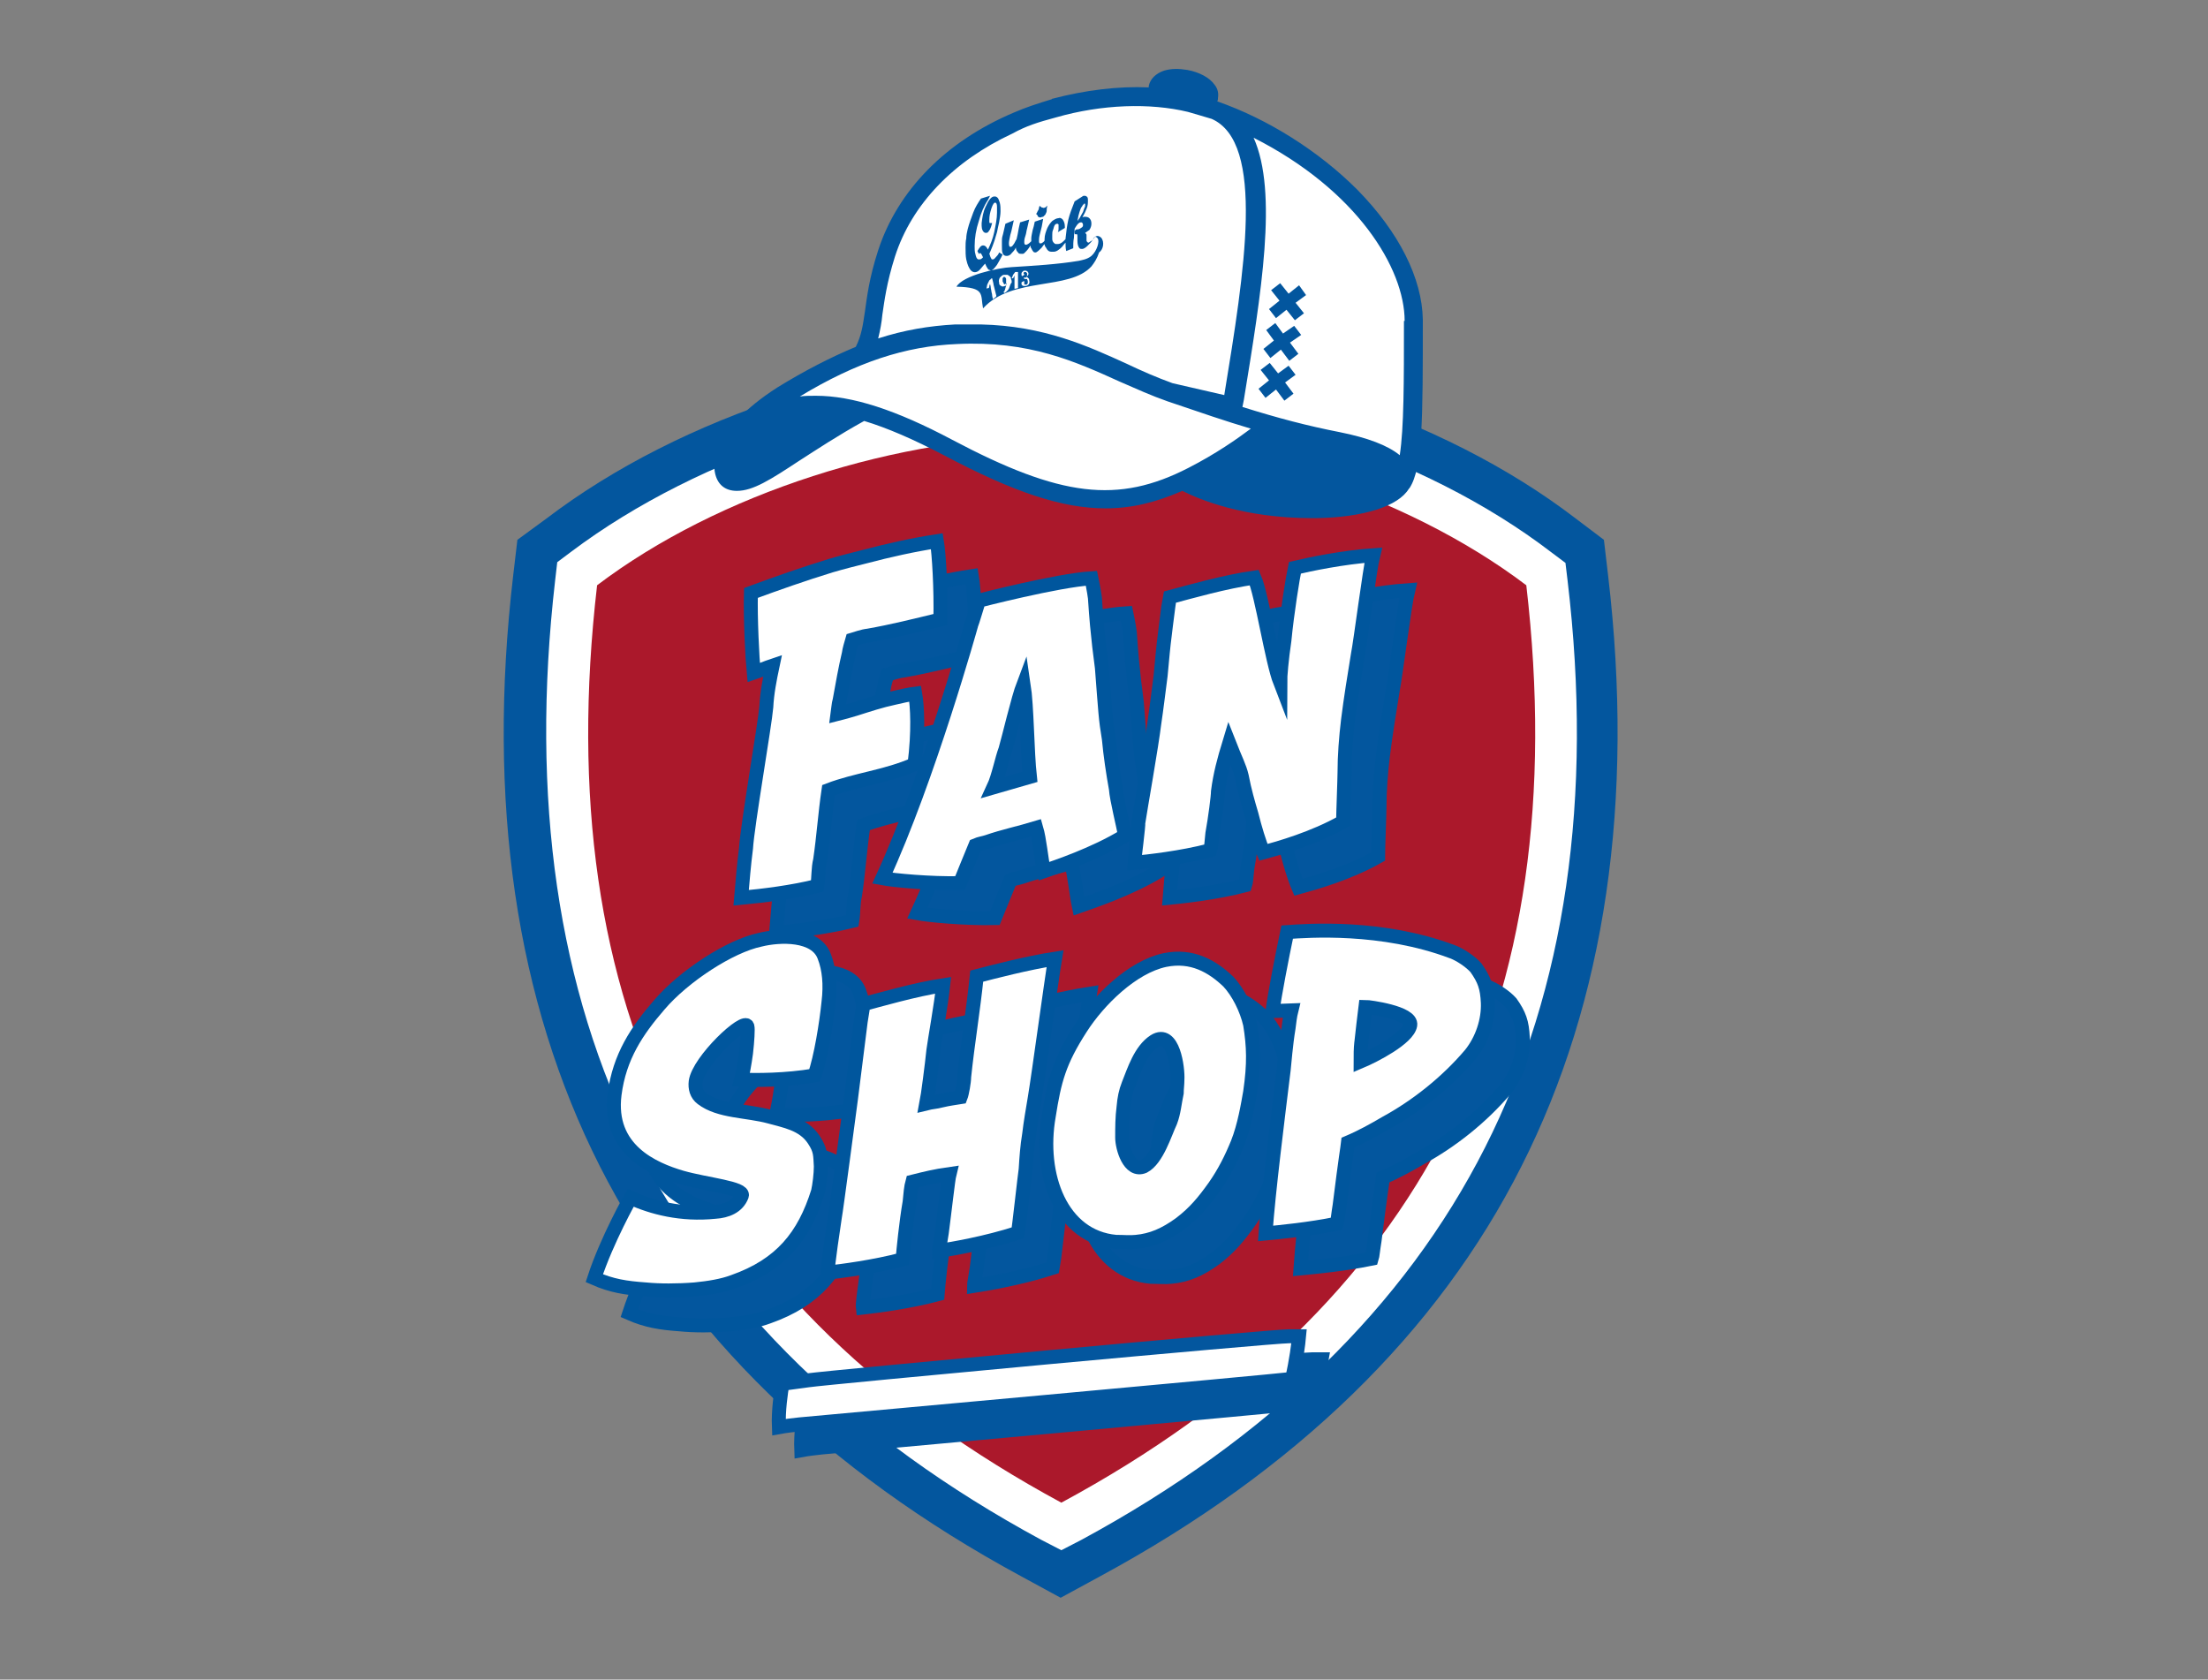 <svg xmlns="http://www.w3.org/2000/svg" xmlns:xlink="http://www.w3.org/1999/xlink" id="Laag_1" x="0px" y="0px" viewBox="0 0 315.8 240.2" style="enable-background:new 0 0 315.8 240.2;" xml:space="preserve"><rect x="0" y="0" width="315.8" height="240.2" fill="#808080" stroke="none"/><style type="text/css">	.st0{fill:#03569E;}	.st1{fill:#AB182B;}	.st2{fill:#FFFFFF;}	.st3{fill:#03569E;stroke:#03569E;stroke-width:2;stroke-miterlimit:10;}	.st4{fill:#FFFFFF;stroke:#03569E;stroke-width:2;stroke-miterlimit:10;}	.st5{fill:#03569E;stroke:#00569D;stroke-width:2;stroke-miterlimit:10;}	.st6{fill:#FFFFFF;stroke:#00569D;stroke-width:2;stroke-miterlimit:10;}</style><g>	<path class="st0" d="M149,220.2c-26.8-14.5-46.2-33.4-57.7-56.1c-11.5-22.7-15.5-50-11.8-81.1l0.3-2.5l2-1.5  c18.4-14,45.3-22.6,70.1-22.6c24.8,0,51.6,8.7,70.1,22.6l2,1.5l0.3,2.5c3.6,31.2-0.4,58.5-11.8,81.1  c-11.5,22.7-30.9,41.6-57.7,56.1l-2.9,1.5L149,220.2z"></path>	<path class="st0" d="M151.8,62.3c23.6,0,49.2,8.3,66.5,21.4c7,60.3-14.8,103.3-66.5,131.2C100.2,187,78.4,144,85.4,83.7  C102.7,70.6,128.3,62.3,151.8,62.3 M151.8,50.3c-26,0-54.3,9.1-73.7,23.9L74,77.2l-0.6,5.1c-3.8,32.4,0.4,60.8,12.4,84.5  c12.1,23.8,32.3,43.5,60.2,58.6l5.7,3.1l5.7-3.1c27.9-15.1,48.2-34.8,60.2-58.6c12-23.7,16.2-52.2,12.4-84.5l-0.6-5.1l-4.1-3.1  C206.1,59.4,177.9,50.3,151.8,50.3L151.8,50.3z"></path></g><g>	<path class="st1" d="M150.4,217.6c-52.9-28.6-75.2-72.5-68-134.2l0.1-1.3l1-0.8c18-13.6,44.1-22,68.3-22c24.2,0,50.3,8.4,68.3,22  l1,0.8l0.1,1.3c7.2,61.7-15.1,105.6-68,134.2l-1.4,0.8L150.4,217.6z"></path>	<path class="st2" d="M151.8,62.3c23.6,0,49.2,8.3,66.5,21.4c7,60.3-14.8,103.3-66.5,131.2C100.2,187,78.4,144,85.4,83.7  C102.7,70.6,128.3,62.3,151.8,62.3 M151.8,56.3c-24.8,0-51.6,8.7-70.1,22.6l-2,1.5L79.4,83c-3.6,31.2,0.4,58.5,11.8,81.1  c11.5,22.7,30.9,41.6,57.7,56.1l2.9,1.5l2.9-1.5c26.8-14.5,46.2-33.4,57.7-56.1c11.5-22.7,15.5-50,11.8-81.1l-0.3-2.5l-2-1.5  C203.5,64.9,176.6,56.3,151.8,56.3L151.8,56.3z"></path></g><g id="Layer_1"></g><g>	<path class="st3" d="M188,200.5c-3.3,0.4-67.1,6.2-70.4,6.5c-0.9,0.1-1.9,0.2-3,0.4c-0.1-2.4,0.3-5,0.5-6.2  c1.3-0.2,2.4-0.3,3.7-0.5c2.7-0.4,66.1-6.3,68.8-6.3c0.4,0,0.9,0,1.4,0C188.8,195.4,188.6,197.8,188,200.5z"></path></g><g>	<path class="st4" d="M184.8,197.2c-3.3,0.4-67.1,6.2-70.4,6.5c-0.9,0.1-1.9,0.2-3,0.4c-0.1-2.4,0.3-5,0.5-6.2  c1.3-0.2,2.4-0.3,3.7-0.5c2.7-0.4,66.1-6.3,68.8-6.3c0.4,0,0.9,0,1.4,0C185.7,192.2,185.4,194.6,184.8,197.2z"></path></g><g>	<path class="st5" d="M135.8,114.3c-4.1,1.8-8.4,2.2-12.3,3.7c-0.5,3.4-0.7,6.6-1.2,10c-0.3,1.2-0.2,2.5-0.4,3.7  c-3.6,0.9-7.7,1.4-10.9,1.7c0.2-2.3,0.4-4.8,0.7-7.1c0.2-3.3,2.7-17.7,2.9-20.2c0.1-2,0.5-4,0.9-5.9c-0.9,0.3-1.8,0.7-2.7,1  c-0.2-2-0.5-7.9-0.4-11.4c3.8-1.4,7.5-2.7,11.4-3.9c1.7-0.5,3.3-0.9,4.9-1.3c3.4-0.9,7-1.7,10.3-2.2c0.3,1.8,0.6,6.9,0.5,11.2  c-3.7,0.9-6.9,1.7-10.3,2.3c-0.9,0.1-1.6,0.4-2.3,0.6c-0.2,0.7-0.4,1.3-0.5,2c-0.5,2.1-0.9,4.4-1.3,6.6c-0.2,0.7-0.2,1.3-0.3,2  c0.8-0.2,1.5-0.4,2.5-0.7c1.9-0.6,3.7-1.2,5.6-1.6c0.8-0.2,2.2-0.5,3-0.6C136.2,106,136.4,109.6,135.8,114.3z"></path>	<path class="st5" d="M143.9,94.4c0.1-0.2,1.1-3.5,1.1-3.5s11.2-2.9,16.1-3.2c0,0,0.4,1.9,0.5,2.8c0.1,1.4,0.2,2.9,0.3,3.9  c0.2,2.1,0.4,3.9,0.7,6.1c0.5,6.4,0.5,7.2,1,10.2c0.2,2.2,0.6,4.9,1,7.1c0.1,1.5,1.1,5.4,1.3,6.7c-4.4,2.7-9.9,4.5-11.6,5.1  c-0.4-1.9-0.6-4.5-1.1-6.2c-2.3,0.7-4.7,1.2-7,2c-0.6,0.2-1,0.2-1.7,0.5c-0.8,1.9-1.7,4.2-2.2,5.4c-4.2,0.1-9.5-0.4-11.1-0.7  C137.8,116.3,143.9,94.4,143.9,94.4z M152.3,116.1c-0.4-3.6-0.4-10-0.9-13.3c-0.8,2.1-2.1,7.7-2.6,9.4c-0.5,1.3-1,3.9-1.7,5.4  L152.3,116.1z"></path>	<path class="st5" d="M197.1,122.5c-4.2,2.4-9.2,3.8-11.4,4.4c-0.6-1.4-1.2-3.4-1.7-5.4c-0.5-1.7-1-3.4-1.4-5.5  c-0.3-1.3-0.9-2.4-1.8-4.7c-0.7,2.3-1.3,4.5-1.6,6.9c0,0.7-0.4,3.8-0.8,6c-0.1,1.2-0.2,2.1-0.3,2.4c-4.2,1.1-8.9,1.6-10.9,1.8  c0-0.1,0.7-5.7,0.6-5.7c0.3-2,1.9-11,2.3-14.3c0.3-2,0.6-4.5,0.9-6.8c0.1-1.2,0.2-2.2,0.3-3.2c0-0.4,0.9-7.6,1-8  c3-0.8,7.9-2.2,12.1-2.8c1.1,2.5,2.5,11.9,3.7,15c0-0.9,0.2-3.3,0.6-6c0.4-4.1,1.2-9,1.5-10.4c2.1-0.5,6.9-1.5,11.2-1.8  c-0.5,2-1.8,12.3-2.2,14.3c-0.5,3.1-1,6.1-1.4,9.3c-0.3,2.5-0.5,5.1-0.5,7.5C197.3,116.4,197.1,121.4,197.1,122.5z"></path>	<path class="st5" d="M95.2,176.3c3.1,1.4,7.2,2.5,12.1,2c1.6-0.1,3.2-0.7,3.8-2.3c0.4-1.1-5.1-1.6-8.6-2.6  c-4.1-1.2-10.6-4-9.6-11.9c0.7-5.4,3.2-9.1,6.4-12.8c3.5-4.1,10.1-8.4,14.4-9.3c2.8-0.7,8-0.9,9.2,2.4c0.7,1.8,0.9,4,0.6,6.5  c-0.3,3-1.1,8-2,10.5c-4.1,0.7-8.5,0.7-10.5,0.6c0.2-0.7,0.5-2.3,0.7-3.8c0.2-1.7,0.3-3.5,0.2-3.8c-0.3-1.4-7,4.9-7.4,7.9  c-0.1,0.9,0.1,1.8,0.9,2.4c2.5,1.9,6.4,1.7,9.7,2.6c2.1,0.6,4.8,1,6.3,3.3c1,1.5,0.9,2.2,1,3.8c0,1.1-0.2,2.7-0.4,3.6  c-2,6.4-5.3,10.5-12.1,12.9c-1.6,0.6-3.5,0.9-5.5,1.1c-2.5,0.2-5.1,0.2-7.1,0c-2.8-0.2-4.8-0.5-7.3-1.6  C91.8,182.3,95.2,176.3,95.2,176.3z"></path>	<path class="st5" d="M135.1,176.9c-0.5,2.9-0.9,6.9-1,8.2c-4.1,1.1-8.9,1.7-10.7,1.9c-0.1-0.8,0.9-7.1,1-7.9c0.2-1,2-14.7,2.3-16.9  c0.4-3.1,1-8,1.4-11.1c0.2-1.1,0.3-2,0.4-2.5c1.9-0.5,7.4-2.1,11.4-2.7c-0.3,2.8-1.2,7.8-1.4,9.3c-0.2,2-0.8,6.6-1,7.6  c0.8-0.2,1.4-0.2,2.1-0.4c1.3-0.3,1.6-0.3,2.8-0.5c0.2-0.5,0.5-2.2,0.5-2.9c0.5-4.8,1.3-9.5,1.8-14.4c2.3-0.6,7.3-1.9,11.2-2.5  c-0.6,3.6-2.3,16.3-2.9,19.9c-0.3,1.8-0.6,3.5-0.8,5.2c-0.3,1.8-0.4,3.4-0.5,5c-0.1,0.6-1,8.7-1.1,9.1c-4.6,1.5-9.4,2.3-11.3,2.6  c0-0.3,0.2-1.2,0.4-2.6c0.4-3,0.9-7.6,1.1-8.4c-2.1,0.3-3.3,0.6-5.3,1.1C135.3,174.7,135.2,175.8,135.1,176.9z"></path>	<path class="st5" d="M183.8,161.2c-0.3,1.7-0.8,4.8-1.8,7.3c-0.9,2.2-1.9,4.2-3.3,6.2c-1.5,2.1-2.8,3.7-4.9,5.3  c-2.2,1.6-4.1,2.4-6.3,2.6c-0.9,0.1-1.8,0-2.9,0c-7.8-0.7-11.1-9.5-9.6-18c0.8-5.1,1.5-7.8,4.6-12.6c2.5-3.9,7.3-8.7,12-9.7  c3.9-0.8,6.8,0.9,9.1,3.1c1.4,1.5,2.6,3.9,3.1,6.1C184.3,154.6,184.4,157.1,183.8,161.2z M173.3,161.3c0-0.6,0.1-1.2,0.1-1.9  c0.1-1.6-0.6-7.2-3.3-5.5c-2,1.3-2.9,4.2-3.7,6.2c-0.4,1-0.6,2-0.7,3.2c-0.2,1.5-0.2,3-0.2,4.4c0,1.4,1,5,3.1,4.1  c1.9-1,3-4.7,3.8-6.4C172.9,164.1,173,162.7,173.3,161.3z"></path>	<path class="st5" d="M215.3,155.8c-3.4,4-7.7,7.4-12.1,9.8c-1.7,1-3.5,2-5.4,2.8c-0.1,0.9-0.3,1.8-1.2,9c-0.2,1.2-0.3,2.3-0.4,2.6  c-3.9,0.8-8.1,1.2-10.2,1.4c0.4-5.8,1.8-16.9,2.6-23.4c0.1-0.9,0.3-3.6,0.7-6c0.1-0.8,0.2-1.7,0.4-2.5l-2.7,0.1  c0.3-2.3,1.3-7.5,2.1-11.3c2.9-0.2,13.5-1,23.6,2.8c1.1,0.4,2.6,1.4,3.4,2.3c1.2,1.7,1.6,2.8,1.7,5  C217.9,150.9,217,153.7,215.3,155.8z M206.7,151.6c0.3-1.8-6-2.6-6.4-2.6c0,0-0.6,4.9-0.6,5.1c-0.1,0.9-0.1,1.8-0.1,2.7  C201.5,156,206.4,153.5,206.7,151.6z"></path></g><g>	<path class="st6" d="M130.8,109.3c-4.1,1.8-8.4,2.2-12.3,3.7c-0.5,3.4-0.7,6.6-1.2,10c-0.3,1.2-0.2,2.5-0.4,3.7  c-3.6,0.9-7.7,1.4-10.9,1.7c0.2-2.3,0.4-4.8,0.7-7.1c0.2-3.3,2.7-17.7,2.9-20.2c0.1-2,0.5-4,0.9-5.9c-0.9,0.3-1.8,0.7-2.7,1  c-0.2-2-0.5-7.9-0.4-11.4c3.8-1.4,7.5-2.7,11.4-3.9c1.7-0.5,3.3-0.9,4.9-1.3c3.4-0.9,7-1.7,10.3-2.2c0.3,1.8,0.6,6.9,0.5,11.2  c-3.7,0.9-6.9,1.7-10.3,2.3c-0.9,0.1-1.6,0.4-2.3,0.6c-0.2,0.7-0.4,1.3-0.5,2c-0.5,2.1-0.9,4.4-1.3,6.6c-0.2,0.7-0.2,1.3-0.3,2  c0.8-0.2,1.5-0.4,2.5-0.7c1.9-0.6,3.7-1.2,5.6-1.6c0.8-0.2,2.2-0.5,3-0.6C131.2,101,131.4,104.6,130.8,109.3z"></path>	<path class="st6" d="M138.9,89.4c0.1-0.2,1.1-3.5,1.1-3.5s11.2-2.9,16.1-3.2c0,0,0.4,1.9,0.5,2.8c0.1,1.4,0.2,2.9,0.3,3.9  c0.2,2.1,0.4,3.9,0.7,6.1c0.5,6.4,0.5,7.2,1,10.2c0.2,2.2,0.6,4.9,1,7.1c0.1,1.5,1.1,5.4,1.3,6.7c-4.4,2.7-9.9,4.5-11.6,5.1  c-0.4-1.9-0.6-4.5-1.1-6.2c-2.3,0.7-4.7,1.2-7,2c-0.6,0.2-1,0.2-1.7,0.5c-0.8,1.9-1.7,4.2-2.2,5.4c-4.2,0.1-9.5-0.4-11.1-0.7  C132.8,111.3,138.9,89.4,138.9,89.4z M147.3,111.1c-0.4-3.6-0.4-10-0.9-13.3c-0.8,2.1-2.1,7.7-2.6,9.4c-0.5,1.3-1,3.9-1.7,5.4  L147.3,111.1z"></path>	<path class="st6" d="M192.1,117.5c-4.2,2.4-9.2,3.8-11.4,4.4c-0.6-1.4-1.2-3.4-1.7-5.4c-0.5-1.7-1-3.4-1.4-5.5  c-0.3-1.3-0.9-2.4-1.8-4.7c-0.7,2.3-1.3,4.5-1.6,6.9c0,0.7-0.4,3.8-0.8,6c-0.1,1.2-0.2,2.1-0.3,2.4c-4.2,1.1-8.9,1.6-10.9,1.8  c0-0.1,0.7-5.7,0.6-5.7c0.3-2,1.9-11,2.3-14.3c0.3-2,0.6-4.5,0.9-6.8c0.1-1.2,0.2-2.2,0.3-3.2c0-0.4,0.9-7.6,1-8  c3-0.8,7.9-2.2,12.1-2.8c1.1,2.5,2.5,11.9,3.7,15c0-0.9,0.2-3.3,0.6-6c0.4-4.1,1.2-9,1.5-10.4c2.1-0.5,6.9-1.5,11.2-1.8  c-0.5,2-1.8,12.3-2.2,14.3c-0.5,3.1-1,6.1-1.4,9.3c-0.3,2.5-0.5,5.1-0.5,7.5C192.3,111.4,192.1,116.4,192.1,117.5z"></path>	<path class="st6" d="M90.2,171.3c3.1,1.4,7.2,2.5,12.1,2c1.6-0.1,3.2-0.7,3.8-2.3c0.4-1.1-5.1-1.6-8.6-2.6  c-4.1-1.2-10.6-4-9.6-11.9c0.7-5.4,3.2-9.1,6.4-12.8c3.5-4.1,10.1-8.4,14.4-9.3c2.8-0.7,8-0.9,9.2,2.4c0.7,1.8,0.9,4,0.6,6.5  c-0.3,3-1.1,8-2,10.5c-4.1,0.7-8.5,0.7-10.5,0.6c0.2-0.7,0.5-2.3,0.7-3.8c0.2-1.7,0.3-3.5,0.2-3.8c-0.3-1.4-7,4.9-7.4,7.9  c-0.1,0.9,0.1,1.8,0.9,2.4c2.5,1.9,6.4,1.7,9.7,2.6c2.1,0.6,4.8,1,6.3,3.3c1,1.5,0.9,2.2,1,3.8c0,1.1-0.2,2.7-0.4,3.6  c-2,6.4-5.3,10.5-12.1,12.9c-1.6,0.6-3.5,0.9-5.5,1.1c-2.5,0.2-5.1,0.2-7.1,0c-2.8-0.2-4.8-0.5-7.3-1.6  C86.8,177.3,90.2,171.3,90.2,171.3z"></path>	<path class="st6" d="M130.1,171.9c-0.5,2.9-0.9,6.9-1,8.2c-4.1,1.1-8.9,1.7-10.7,1.9c-0.1-0.8,0.9-7.1,1-7.9c0.2-1,2-14.7,2.3-16.9  c0.4-3.1,1-8,1.4-11.1c0.2-1.1,0.3-2,0.4-2.5c1.9-0.5,7.4-2.1,11.4-2.7c-0.3,2.8-1.2,7.8-1.4,9.3c-0.2,2-0.8,6.6-1,7.6  c0.8-0.2,1.4-0.2,2.1-0.4c1.3-0.3,1.6-0.3,2.8-0.5c0.2-0.5,0.5-2.2,0.5-2.9c0.5-4.8,1.3-9.5,1.8-14.4c2.3-0.6,7.3-1.9,11.2-2.5  c-0.6,3.6-2.3,16.3-2.9,19.9c-0.3,1.8-0.6,3.5-0.8,5.2c-0.3,1.8-0.4,3.4-0.5,5c-0.1,0.6-1,8.7-1.1,9.1c-4.6,1.5-9.4,2.3-11.3,2.6  c0-0.3,0.2-1.2,0.4-2.6c0.4-3,0.9-7.6,1.1-8.4c-2.1,0.3-3.3,0.6-5.3,1.1C130.3,169.7,130.2,170.8,130.1,171.9z"></path>	<path class="st6" d="M178.8,156.2c-0.3,1.7-0.8,4.8-1.8,7.3c-0.9,2.2-1.9,4.2-3.3,6.2c-1.5,2.1-2.8,3.7-4.9,5.3  c-2.2,1.6-4.1,2.4-6.3,2.6c-0.9,0.1-1.8,0-2.9,0c-7.8-0.7-11.1-9.5-9.6-18c0.8-5.1,1.5-7.8,4.6-12.6c2.5-3.9,7.3-8.7,12-9.7  c3.9-0.8,6.8,0.9,9.1,3.1c1.4,1.5,2.6,3.9,3.1,6.1C179.3,149.6,179.4,152.1,178.8,156.2z M168.3,156.3c0-0.6,0.1-1.2,0.1-1.9  c0.1-1.6-0.6-7.2-3.3-5.5c-2,1.3-2.9,4.2-3.7,6.2c-0.4,1-0.6,2-0.7,3.2c-0.2,1.5-0.2,3-0.2,4.4c0,1.4,1,5,3.1,4.1  c1.9-1,3-4.7,3.8-6.4C167.9,159.1,168,157.7,168.3,156.3z"></path>	<path class="st6" d="M210.3,150.8c-3.4,4-7.7,7.4-12.1,9.8c-1.7,1-3.5,2-5.4,2.8c-0.1,0.9-0.3,1.8-1.2,9c-0.2,1.2-0.3,2.3-0.4,2.6  c-3.9,0.8-8.1,1.2-10.2,1.4c0.4-5.8,1.8-16.9,2.6-23.4c0.1-0.9,0.3-3.6,0.7-6c0.1-0.8,0.2-1.7,0.4-2.5l-2.7,0.1  c0.3-2.3,1.3-7.5,2.1-11.3c2.9-0.2,13.5-1,23.6,2.8c1.1,0.4,2.6,1.4,3.4,2.3c1.2,1.7,1.6,2.8,1.7,5  C212.9,145.9,212,148.7,210.3,150.8z M201.7,146.6c0.3-1.8-6-2.6-6.4-2.6c0,0-0.6,4.9-0.6,5.1c-0.1,0.9-0.1,1.8-0.1,2.7  C196.5,151,201.4,148.5,201.7,146.6z"></path></g><g id="XMLID_00000105394119211334955790000000585059063167637162_">	<path id="XMLID_00000123442051134228481390000004696921953300527520_" class="st2" d="M202.8,45.9c0,13.9,0,20.9-1.8,23.6  c0,0,0,0.1-0.1,0.1l0,0.1c-1.4,2.3-6.3,3.8-12.8,3.9l-0.5,0c-9.9,0-16.2-2.7-18.4-3.9l-0.1-0.1l-0.2,0.1c-3.8,1.7-7.3,2.5-10.9,2.5  c-6.1,0-12.9-2.2-22.8-7.5c-4.5-2.4-8.3-4-11.7-5l-0.1,0l-0.1,0.1c-3.9,2.2-7,4.2-9.5,5.8c-4,2.6-6.5,4.2-8.6,4.2  c-1.3,0-2.1-0.7-2.4-1.9c-0.5-2,0.3-4.2,2.1-6c0.3-0.4,1.9-2.7,6.5-5.6c4-2.5,7.7-4.4,11.3-5.9l0.1,0l0.1-0.1  c1-1.8,1.2-3.3,1.4-5.3c0.3-2.1,0.6-4.7,1.9-8.7c2.7-8.4,9.5-15.2,19-19.3c5.5-2.3,11.6-3.6,17.3-3.6c0.7,0,1.4,0,2.1,0.1l0.4,0  l0-0.4c0-0.2,0-0.3,0-0.4c0.1-0.5,0.4-0.9,0.8-1.2c0.6-0.4,1.6-0.7,2.6-0.7c0.4,0,0.9,0,1.3,0.1c1.6,0.3,2.9,1,3.5,1.9  c0.3,0.4,0.4,0.9,0.4,1.4c0,0.2-0.1,0.4-0.2,0.6l-0.2,0.4l0.4,0.1c14.1,4.7,29.3,18.2,29.3,30.7V45.9z"></path></g><g>	<path class="st0" d="M148.8,31.1c0.1,0,0.2-0.1,0.4-0.1c0.1-0.1,0.2-0.2,0.3-0.3c0.1-0.2,0.2-0.4,0.2-0.5c0-0.2,0-0.4,0.1-0.8  c-0.2,0.2-0.3,0.3-0.4,0.3c-0.1,0-0.1,0.1-0.2,0c-0.1,0-0.2,0-0.3-0.1c-0.1-0.1-0.2-0.1-0.2-0.2l-0.1,0.3c0,0.2-0.1,0.4-0.2,0.5  c0,0.1-0.1,0.2-0.2,0.4l0.2,0.2C148.4,31,148.6,31.1,148.8,31.1z"></path>	<path class="st0" d="M138.8,38.6c0.4,0.5,1,0.4,1.4-0.1c0.2-0.2,0.4-0.5,0.7-0.8c0.1,0.2,0.2,0.5,0.3,0.6c0.1,0.2,0.2,0.3,0.3,0.3  c0.1,0,0.2,0.1,0.2,0.1c0.2,0,0.5-0.3,0.8-0.7c0.1-0.1,0.3-0.5,0.7-1.2l0.2-0.4l-0.5-0.3c-0.1,0.3-0.3,0.5-0.4,0.6  c-0.2,0.2-0.3,0.4-0.5,0.4c-0.1,0-0.2,0-0.2-0.1c-0.1-0.1-0.1-0.2-0.2-0.4c0,0,0-0.1-0.1-0.3c0.2-0.5,0.4-0.9,0.6-1.5  c0.2-0.5,0.3-1,0.5-1.6c0.1-0.5,0.2-1,0.3-1.4c0.1-0.6,0.2-1.1,0.2-1.6c0-0.4,0-0.8-0.1-1.2c-0.1-0.3-0.2-0.6-0.3-0.7  c-0.2-0.2-0.3-0.2-0.5-0.2c-0.4,0-0.8,0.5-1.2,1.4c-0.4,0.8-0.5,1.6-0.6,2.4c0,0,0,0.1,0,0.2c0,0.1,0,0.2,0,0.2  c0,0.5,0.2,0.9,0.5,1c0,0,0.1,0,0.2,0c0.2,0,0.3-0.2,0.5-0.5c0.1-0.2,0.2-0.5,0.3-0.9c-0.1,0-0.2,0-0.3,0c-0.1,0-0.1-0.1-0.1-0.2  c0-0.1,0-0.2,0-0.3c0-0.5,0.1-1,0.3-1.6c0.2-0.6,0.4-0.9,0.6-0.8c0.1,0,0.2,0.2,0.2,0.6c0,0.1,0,0.4,0,0.8c0,0.9-0.2,1.8-0.4,2.8  c-0.2,0.9-0.5,1.7-0.9,2.5c-0.2-0.4-0.4-0.6-0.7-0.6c-0.3,0-0.5,0.3-0.8,0.8l0.2,0.4c0.1,0,0.1-0.1,0.1-0.1c0.1,0,0.2,0,0.3,0.2  c0,0,0.1,0.2,0.2,0.4c-0.2,0.2-0.3,0.3-0.5,0.3c-0.1,0-0.1,0-0.2,0c-0.2-0.1-0.3-0.3-0.4-0.8c-0.1-0.3-0.1-0.7-0.1-1.1  c0-1.2,0.2-2.4,0.6-3.6c0.3-1.1,0.7-2.1,1.3-3l0.3-0.6l-1.3,0.4c-0.4,0.6-0.8,1.2-1.1,2c-0.3,0.8-0.6,1.6-0.8,2.4  c-0.1,0.4-0.2,0.9-0.2,1.3c-0.1,0.4-0.1,0.9-0.1,1.3c0,0.6,0,1.2,0.1,1.7C138.4,38,138.6,38.3,138.8,38.6z"></path>	<path class="st0" d="M157.5,34c-0.2-0.2-0.6-0.4-0.9-0.1c-0.3,0.4-0.5,0.6-0.6,0.6c-0.1,0.1-0.3,0.2-0.3,0.2c-0.1,0-0.1,0-0.2-0.1  c0,0-0.1-0.1-0.1-0.2c0-0.1,0-0.2,0-0.3c0-0.2,0-0.4,0-0.5c0-0.1-0.1-0.2-0.2-0.3c0.2-0.1,0.4-0.3,0.6-0.4c0.2-0.3,0.3-0.6,0.3-0.9  c0-0.4-0.1-0.6-0.3-0.8c-0.1-0.1-0.3-0.2-0.6-0.2c-0.1,0-0.3,0-0.4,0.1c0.2-0.4,0.4-0.7,0.5-1c0.2-0.4,0.3-0.8,0.3-1.2  c0-0.1,0-0.1,0-0.2c0-0.1,0-0.1,0-0.2c0-0.2-0.1-0.4-0.2-0.4c-0.1-0.1-0.2-0.1-0.3-0.1c-0.1,0-0.2,0-0.3,0.1l-1.1,0.7  c-0.4,1-0.7,1.8-0.9,2.6c-0.2,0.9-0.3,1.8-0.4,2.7c0,0,0,0.1,0,0.1c-0.1,0.1-0.2,0.2-0.3,0.3c-0.3,0.3-0.6,0.4-0.8,0.4  c-0.1,0-0.2,0-0.3,0c-0.1,0-0.2-0.1-0.3-0.2c-0.1-0.1-0.2-0.3-0.2-0.5c0-0.2,0-0.4,0-0.6c0-0.2,0-0.5,0.1-0.7  c0.1-0.2,0.1-0.4,0.2-0.6c0.1-0.2,0.2-0.3,0.4-0.3c0.1,0,0.1,0,0.2,0.1c0,0.1,0,0.2,0,0.3c0,0.1,0,0.2,0,0.3c0,0.1,0,0.3-0.1,0.5  l1-0.6l0-0.2c0-0.4-0.1-0.7-0.3-1c-0.2-0.2-0.4-0.3-0.6-0.2c-0.3,0-0.6,0.2-0.9,0.4c-0.3,0.3-0.5,0.6-0.7,1c-0.2,0.5-0.4,1-0.4,1.6  c0,0.1,0,0.1,0,0.2c-0.1,0.2-0.3,0.3-0.3,0.3c-0.1,0.1-0.2,0.1-0.3,0.1c0,0-0.1,0-0.1,0c0,0-0.1-0.1-0.1-0.3c0-0.2,0-0.5,0.1-0.9  c0.1-0.4,0.2-0.8,0.3-1.2l0.2-1.1l-1.2,0.4c-0.1,0.5-0.2,0.9-0.3,1.2c-0.1,0.5-0.2,0.9-0.2,1.2c0,0.1,0,0.2,0,0.3c0,0,0,0.1,0,0.1  c-0.2,0.2-0.4,0.4-0.7,0.5c0,0-0.1,0-0.1,0c-0.1,0-0.2-0.1-0.2-0.3c0,0,0-0.1,0-0.2c0-0.3,0.1-0.6,0.2-0.9c0.1-0.3,0.1-0.6,0.2-0.9  l0.3-1.3l-1.3,0.4c-0.1,0.5-0.2,0.8-0.2,0.9c-0.1,0.6-0.2,1.1-0.3,1.5c-0.2,0.3-0.3,0.6-0.4,0.7c-0.2,0.3-0.3,0.4-0.5,0.4  c-0.1,0-0.2-0.1-0.2-0.5c0-0.3,0.1-0.7,0.2-1.2c0.1-0.3,0.2-0.7,0.3-1.2l0.2-0.9l-1.2,0.5c-0.2,0.8-0.3,1.4-0.4,1.7  c-0.1,0.3-0.1,0.6-0.1,0.8c0,0.2,0,0.4,0,0.6c0,0.5,0,0.9,0.1,1.1c0.1,0.3,0.3,0.4,0.6,0.4c0.2,0,0.5-0.1,0.7-0.4  c0.2-0.2,0.4-0.4,0.6-0.8c0,0.3,0.1,0.5,0.3,0.7c0.1,0.2,0.3,0.2,0.6,0.2c0.1,0,0.2,0,0.3-0.1c0.1-0.1,0.2-0.2,0.3-0.3  c0.2-0.2,0.4-0.5,0.6-0.8c0,0.2,0,0.3,0.1,0.4c0.1,0.2,0.2,0.4,0.3,0.5c0.1,0.1,0.2,0.1,0.3,0.1c0.2,0,0.5-0.3,0.9-0.7  c0.2-0.3,0.3-0.4,0.4-0.5c0,0.2,0.1,0.4,0.2,0.5c0.2,0.4,0.4,0.6,0.8,0.6c0,0,0.1,0,0.2,0c0,0,0.1,0,0.1,0c0.4,0,0.8-0.3,1.2-0.7  c0.1-0.1,0.2-0.3,0.5-0.6c0,0,0,0,0,0c0,0.4,0,0.8,0.1,1.2l1-0.4c0-0.5,0-1,0.1-1.5c0-0.5,0.1-0.9,0.1-1.3c0.2-0.3,0.3-0.5,0.4-0.6  c0.2-0.2,0.3-0.3,0.5-0.3c0.1,0,0.2,0,0.2,0.1c0.1,0.1,0.1,0.2,0.1,0.3c0,0.2-0.1,0.3-0.3,0.4c-0.1,0.1-0.3,0.2-0.5,0.2  c-0.1,0-0.2,0-0.3,0.1c0,0.1-0.1,0.1-0.1,0.2c0,0,0,0.1,0,0.2c0,0.1,0,0.2,0.1,0.2c0,0,0.1,0,0.2,0c0.1,0,0.1,0.1,0.1,0.3  c0,0,0,0.1,0,0.3c0,0.1,0,0.3,0,0.3c0,0.5,0.1,0.9,0.3,1.1c0.1,0.1,0.2,0.1,0.4,0.1c0.2,0,0.5-0.2,0.8-0.5c0.3-0.3,0.6-0.6,0.8-1  c0.1-0.2,0.3-0.4,0.6,0c0.3,0.4-0.1,1.8-0.9,2.5c-0.6,0.5-1.4,0.6-1.8,0.7c-3,0.5-6.4,0.7-9.6,0.9c-2,0.1-7,1.2-7.9,2.8  c4.2,0.1,3.4,1.1,3.8,3.1c4.2-4.6,12.3-2.5,15.5-6c0.4-0.5,0.8-1.1,1.1-2C157.8,35.7,158,34.6,157.5,34z M154.9,30.3  c-0.1,0.2-0.3,0.5-0.5,0.9l-0.3,0.4c0.1-0.6,0.2-1,0.3-1.3c0.1-0.3,0.2-0.6,0.3-0.7c0.1-0.1,0.1-0.2,0.2-0.3  c0.1-0.1,0.2-0.2,0.2-0.2c0,0,0.1,0,0.1,0.1c0,0,0,0.1,0,0.3C155.1,29.7,155,30,154.9,30.3z M142,42.8c0-0.2-0.1-0.4-0.1-0.6  c0-0.2-0.1-0.4-0.1-0.5c0-0.2-0.1-0.4-0.1-0.6c0-0.2-0.1-0.4-0.1-0.5c0,0.1-0.1,0.2-0.1,0.3c0,0.1,0,0.2-0.1,0.3  c-0.1,0-0.2,0-0.3,0.1c0-0.2,0.1-0.5,0.1-0.6c0.1-0.2,0.2-0.4,0.3-0.6c0,0,0,0,0.1-0.1c0,0,0.1,0,0.1-0.1c0,0,0.1,0,0.1-0.1  c0,0,0.1,0,0.1,0c0,0.1,0.1,0.3,0.1,0.4c0,0.1,0.1,0.3,0.1,0.5c0,0.1,0.1,0.3,0.1,0.4c0,0.1,0.1,0.3,0.1,0.4c0,0.1,0.1,0.3,0.1,0.4  c0,0.1,0.1,0.3,0.1,0.4C142.5,42.5,142.2,42.6,142,42.8z M144.4,41c-0.1,0.4-0.3,0.6-0.7,0.9c0,0,0,0,0,0c-0.1,0-0.1-0.1-0.2-0.1  c0.1-0.1,0.1-0.1,0.1-0.1c0.1-0.1,0.1-0.2,0.1-0.2c0.1-0.2,0.1-0.4,0.2-0.6c0-0.2,0-0.4,0-0.7c0,0,0-0.1,0-0.1c0-0.1,0-0.1,0-0.2  c0-0.1-0.1-0.2-0.1-0.2c-0.1-0.1-0.1-0.1-0.2-0.1c-0.1,0-0.1,0.1-0.2,0.2c0,0.1,0,0.2,0,0.4c0,0.1,0,0.1,0.1,0.2  c0,0.1,0.1,0.2,0.1,0.2c0,0.1,0.1,0.1,0.2,0c0,0,0.1,0,0.1-0.1c0,0,0.1,0.1,0.1,0.1c-0.1,0.1-0.1,0.2-0.1,0.2  c-0.1,0.1-0.1,0.1-0.2,0.1c-0.2,0.1-0.4,0.1-0.5,0c-0.2-0.1-0.3-0.2-0.3-0.4c0,0,0-0.1,0-0.1c-0.1-0.2,0-0.5,0.1-0.7  c0.2-0.2,0.4-0.4,0.6-0.4c0.1,0,0.3,0,0.5,0c0.2,0.1,0.3,0.2,0.4,0.3c0.1,0.1,0.1,0.2,0.1,0.3c0.1,0.2,0.1,0.3,0.1,0.5  C144.5,40.6,144.5,40.8,144.4,41z M145.1,41.3c0-0.2,0-0.3,0-0.5c0-0.2,0-0.3,0-0.5c0-0.2,0-0.3,0-0.5c0-0.2,0-0.3,0-0.4  c0,0.1-0.1,0.1-0.1,0.2c0,0.1-0.1,0.1-0.1,0.2c-0.1,0-0.1,0-0.2,0c0.1-0.2,0.1-0.3,0.2-0.5c0.1-0.1,0.2-0.3,0.3-0.4c0,0,0,0,0.1,0  c0,0,0.1,0,0.1,0c0,0,0.1,0,0.1,0c0,0,0.1,0,0.1,0c0,0.1,0,0.2,0,0.3c0,0.1,0,0.3,0,0.4c0,0.1,0,0.2,0,0.4c0,0.1,0,0.2,0,0.4  c0,0.1,0,0.2,0,0.4c0,0.1,0,0.2,0,0.4C145.5,41.2,145.3,41.3,145.1,41.3z M147.1,40.7c-0.1,0.1-0.3,0.2-0.4,0.2c0,0-0.1,0-0.1,0  c0,0-0.1,0-0.1,0c-0.1,0-0.2,0-0.3-0.1c-0.1-0.1-0.1-0.1-0.1-0.3c0,0,0-0.1,0-0.1c0,0,0,0,0,0c0.1-0.1,0.3-0.2,0.4-0.2  c0,0.1,0,0.1,0,0.2c0,0.1,0,0.1,0,0.2c0,0.1,0,0.1,0.1,0.1c0,0,0.1,0,0.1,0c0,0,0,0,0.1,0c0,0,0,0,0,0c0.1,0,0.1-0.1,0.2-0.2  c0-0.1,0-0.2,0-0.3c0-0.1-0.1-0.2-0.1-0.3c0,0,0,0-0.1,0c0,0,0,0-0.1,0c0,0,0,0-0.1,0c0,0,0,0-0.1,0c0-0.1,0-0.1-0.1-0.2  c0,0,0,0,0.1,0c0,0,0,0,0.1,0c0.1,0,0.1,0,0.1,0c0,0,0.1,0,0.1-0.1c0,0,0.1-0.1,0.1-0.2c0-0.1,0-0.1,0-0.2c0,0,0-0.1,0-0.1  c0,0,0-0.1-0.1-0.1c0-0.1-0.1-0.1-0.2-0.1c-0.1,0-0.1,0-0.2,0.1c0,0,0,0.1,0,0.1c0,0,0,0.1,0.1,0.1c0,0,0,0,0,0.1  c-0.1,0.1-0.2,0.1-0.3,0.2c-0.1-0.1-0.1-0.1-0.1-0.2c0-0.1,0-0.1,0-0.2c0-0.1,0.1-0.2,0.2-0.3c0.1-0.1,0.2-0.1,0.3-0.1  c0.1,0,0.2,0,0.3,0.1c0.1,0,0.1,0.1,0.1,0.1c0,0,0.1,0.1,0.1,0.2c0,0,0,0,0,0c0,0,0,0,0,0c0,0.1,0,0.2-0.1,0.3  c-0.1,0.1-0.1,0.1-0.2,0.2c0.1,0,0.2,0.1,0.3,0.2c0.1,0.1,0.1,0.2,0.1,0.3C147.3,40.4,147.2,40.6,147.1,40.7z"></path></g><g>	<polygon class="st0" points="186.8,42.2 185.8,40.8 184.3,42 183.1,40.5 181.8,41.5 183,43 181.5,44.2 182.5,45.5 184,44.3   185.2,45.8 186.5,44.8 185.3,43.3  "></polygon>	<polygon class="st0" points="186.1,47.9 185.1,46.6 183.5,47.7 182.4,46.2 181.1,47.2 182.2,48.7 180.7,49.9 181.7,51.2 183.2,50   184.4,51.6 185.7,50.6 184.5,49  "></polygon>	<polygon class="st0" points="185.3,53.6 184.3,52.3 182.8,53.4 181.6,51.9 180.3,52.9 181.5,54.4 180,55.6 181,56.9 182.5,55.7   183.7,57.3 185,56.3 183.8,54.7  "></polygon></g><path class="st0" d="M194.1,27.1c-5.5-5.5-12.8-10.1-20-12.6c0.1-0.2,0.1-0.3,0.1-0.5c0.1-0.6,0-1.3-0.5-1.9c-0.7-1-2.2-1.8-3.9-2.1 c-1.2-0.2-2.3-0.2-3.3,0.1c-1.2,0.4-2,1.2-2.2,2.2c0,0.1,0,0.2,0,0.2c-4.4-0.2-9.1,0.4-13.7,1.6l0.1,0.2l-0.1-0.2 c-0.1,0-0.1,0-0.2,0.1c-2,0.6-3.8,1.2-5.4,1.9c-9.7,4.1-16.6,11.1-19.4,19.7c-1.3,4-1.6,6.7-1.9,8.8c-0.3,2-0.5,3.4-1.3,5 c-3.6,1.5-7.3,3.4-11.2,5.8c-5,3.2-6.6,5.7-6.7,5.9c-1.9,2-2.7,4.4-2.2,6.5c0.4,1.6,1.5,2.4,3.1,2.4c2.3,0,4.8-1.6,8.9-4.3 c2.5-1.6,5.5-3.6,9.3-5.7c3.3,1,7,2.6,11.4,4.9c10,5.3,16.9,7.6,23.1,7.6c3.7,0,7.1-0.8,11-2.5c2.4,1.2,8.7,3.9,18.6,3.9l0.5,0 c6.8-0.1,11.8-1.7,13.3-4.2l0.1-0.1c1.9-2.9,1.9-10,1.9-24v-0.1C203.4,39.8,200.1,33.2,194.1,27.1z M167.7,54.8 c-2.2-0.8-4.3-1.7-6.6-2.8c-5.5-2.5-11.8-5.4-20.8-5.6c-1.9,0-3.5,0-3.7,0c-3.7,0.2-7.3,0.8-11,2c0.3-1.2,0.5-2.3,0.6-3.4v0 c0.3-2,0.6-4.5,1.8-8.3c2.4-7.5,8.4-13.7,16.8-17.6c2-1.1,3.6-1.6,6.2-2.3c6.6-1.9,13.5-2.1,18.9-0.8l0,0c1,0.3,2.1,0.6,3.4,1l0,0 c7.7,3.4,4.7,21.8,1.8,39.5 M170,66.9c-10.1,5.2-18.3,4.2-33.8-4c-8.1-4.3-14.3-6.3-19.5-6.3c-0.8,0-1.6,0-2.3,0.1 c8.1-4.9,15.1-7.2,22.5-7.5c10.3-0.5,16.9,2.5,23.3,5.4c2.3,1,4.5,2,6.8,2.8c4.7,1.6,8.5,2.9,11.9,3.9 C176.9,62.8,173.9,64.9,170,66.9z M200.8,45.9c0,8.8,0,15.3-0.6,19.2c-1.7-1.4-4.6-2.5-8.6-3.3c-4.6-0.9-8.8-2-13.9-3.6l0.2-1 c2.5-15.3,4.9-29.7,1.4-37.5c14.8,7.5,21.6,18.7,21.6,26.2V45.9z"></path></svg>